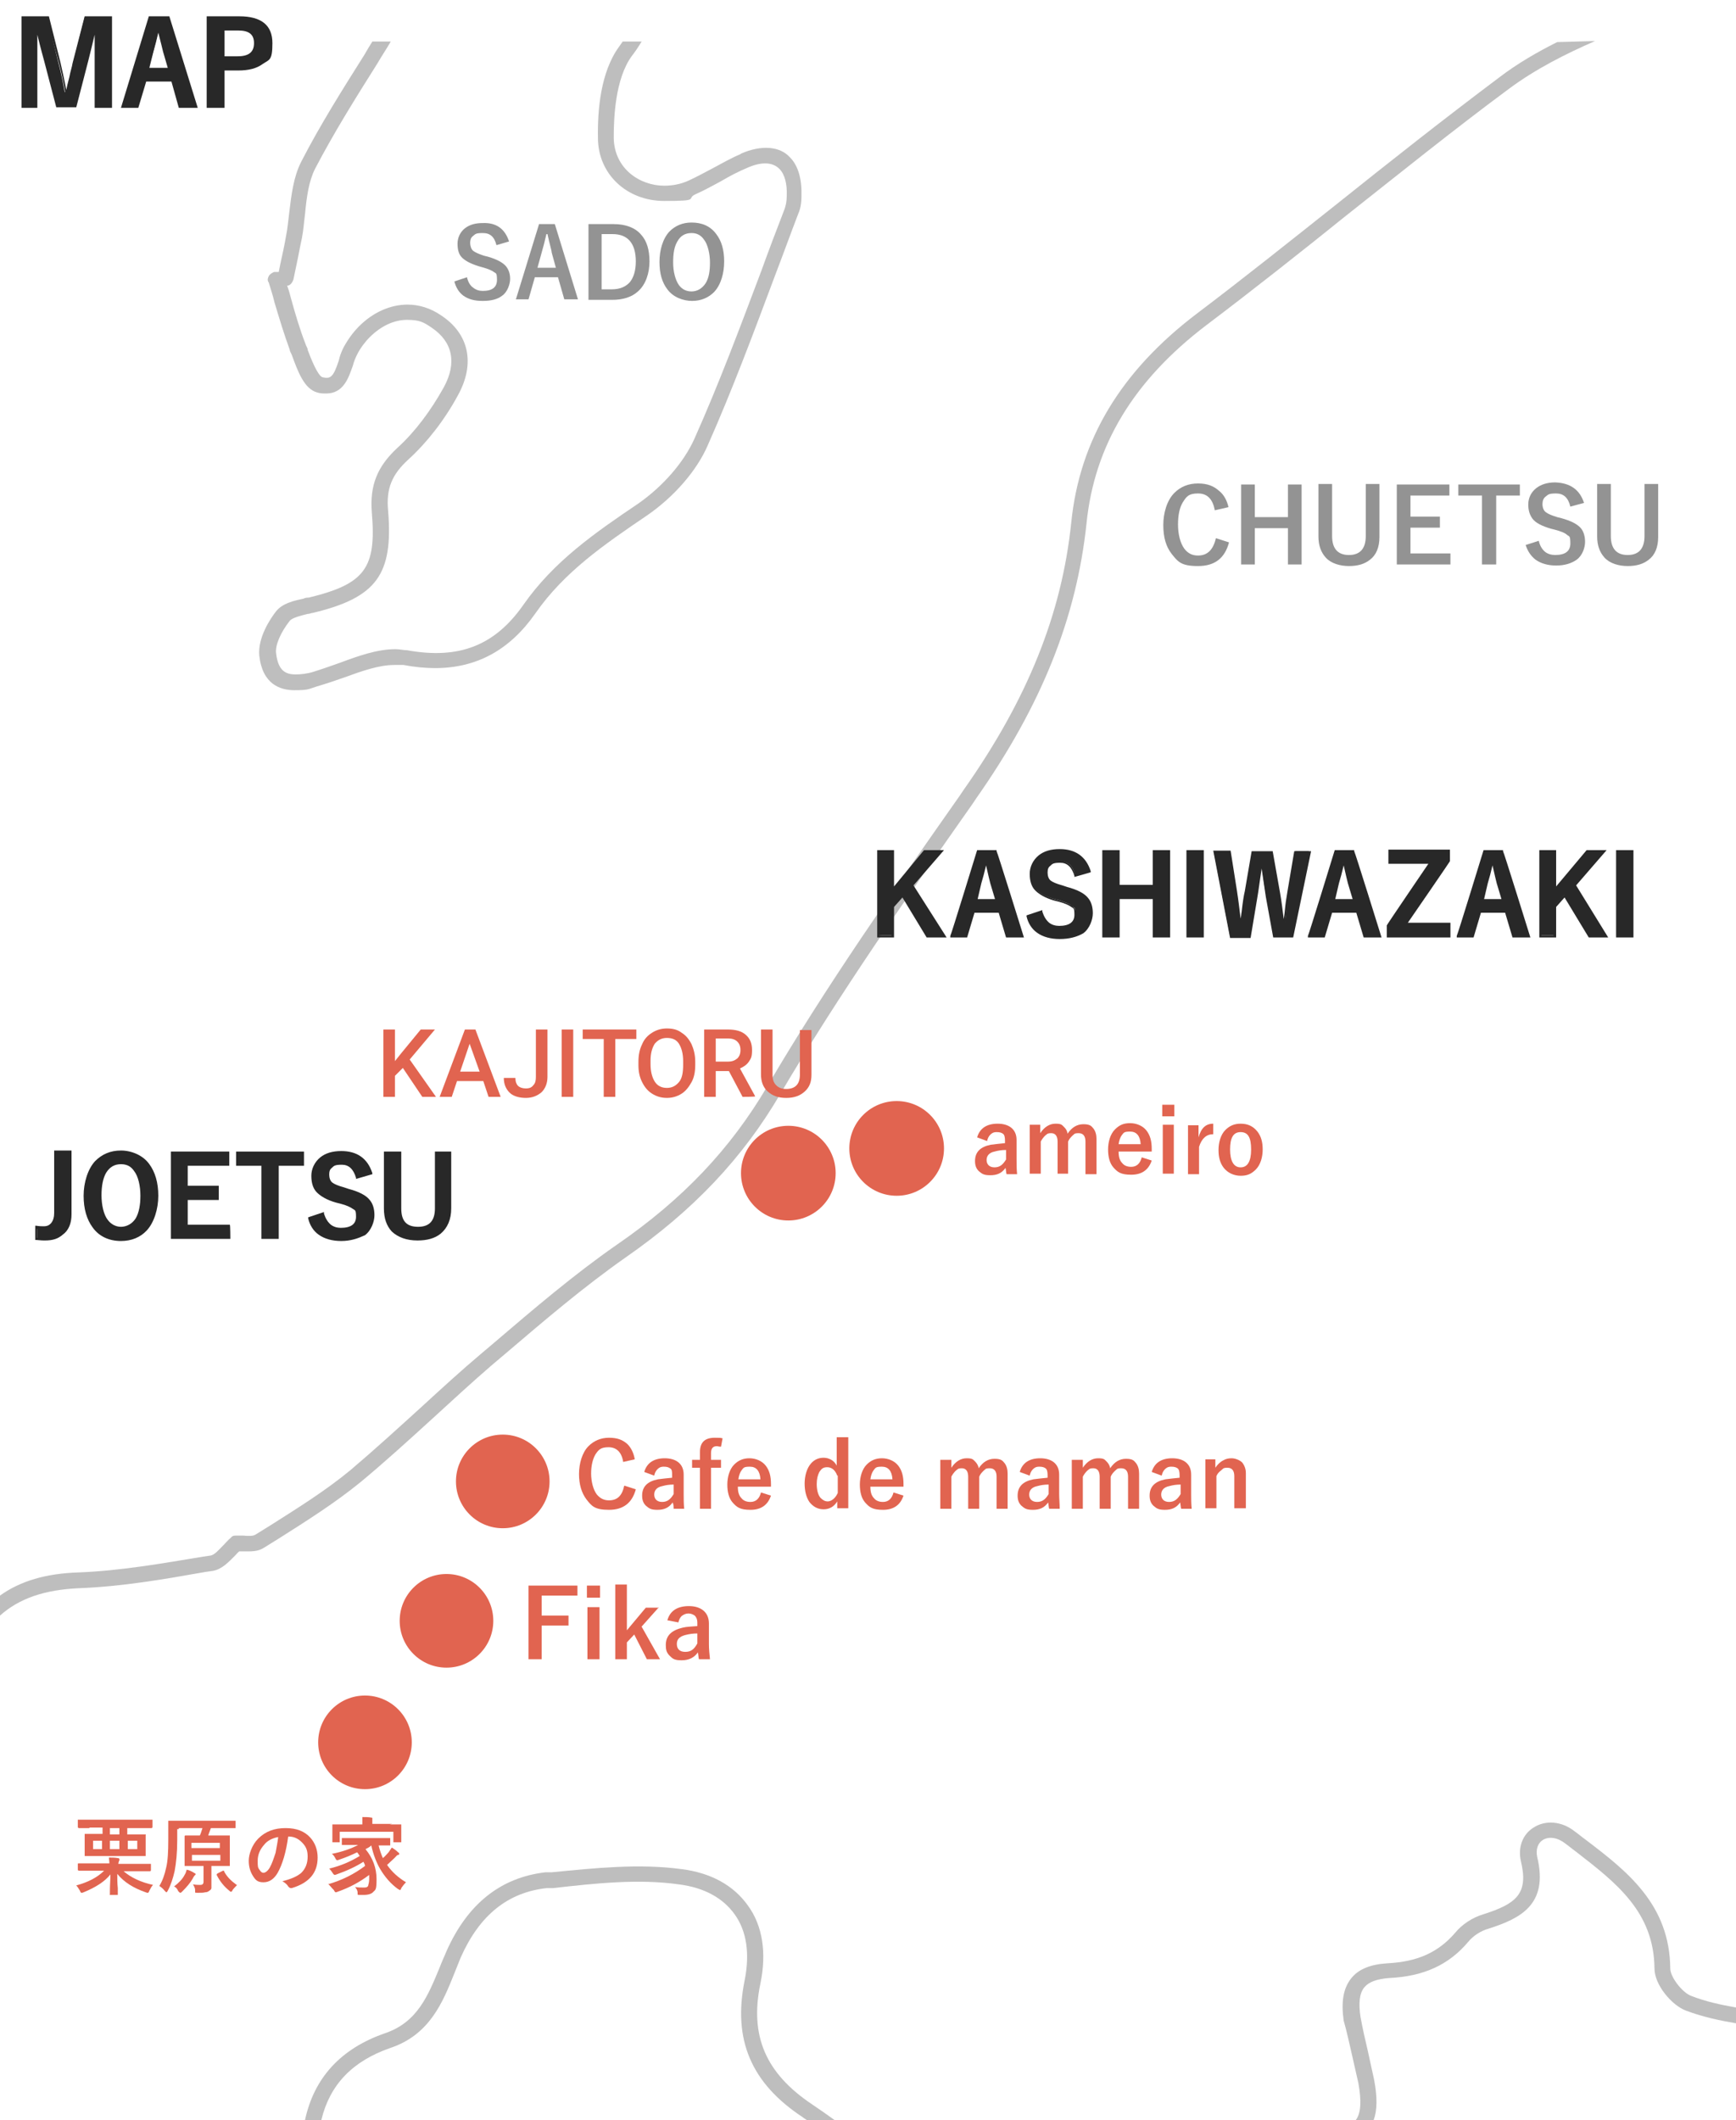 <?xml version="1.0" encoding="UTF-8"?><svg id="_レイヤー_2" xmlns="http://www.w3.org/2000/svg" width="330.1" height="403" viewBox="0 0 330.1 403"><defs><style>.cls-1{opacity:.5;}.cls-2{fill:#282828;}.cls-2,.cls-3,.cls-4,.cls-5{stroke-width:0px;}.cls-6{isolation:isolate;}.cls-3{fill:none;}.cls-4{fill:#e16450;}.cls-5{fill:#bebebe;}</style></defs><g id="_レイヤー_1-2"><rect class="cls-3" x=".1" y="8.7" width="330" height="394.3"/><path class="cls-5" d="M257.1,390.7c.4,1.7.8,3.6,1.2,5.3.6,3.4.5,5.7-.5,7h3.4c.7-1.9.7-4.4.1-7.6-.4-1.8-.8-3.7-1.2-5.5-.5-2.1-1-4.3-1.4-6.5-.4-2.6-.2-4.5.7-5.6.9-1.1,2.4-1.6,4.7-1.8,6.6-.3,11.4-2.5,15.1-6.9.9-1.1,2.4-2.1,3.9-2.5,5.9-1.9,11.4-4.5,9.2-13.6-.3-1.4.1-2.6,1-3.2,1.2-.8,2.9-.5,4.3.6.7.5,1.4,1.1,2.1,1.6,7.6,5.9,14.8,11.4,14.9,22.2,0,3.1,3.3,7,6,8,3.2,1.2,6.5,1.9,9.5,2.4v-3c-2.8-.5-5.7-1.1-8.5-2.2-1.7-.6-4-3.6-4-5.2-.1-12.2-8.2-18.5-16.1-24.5-.7-.5-1.4-1.1-2.1-1.6-2.4-1.9-5.5-2.2-7.8-.7-2.1,1.3-3,3.8-2.4,6.4,1.5,6.2-.9,8.1-7.2,10.1-2,.6-4,1.9-5.3,3.5-3.2,3.7-7.1,5.5-12.9,5.8-3.2.2-5.5,1.1-6.9,2.9-1.5,1.9-1.9,4.5-1.4,8,.6,2.1,1.1,4.4,1.6,6.6h0Z"/><path class="cls-5" d="M61.1,403c1.6-6.7,5.9-11.2,13.1-13.7,7.5-2.5,10-8.7,12.2-14.2.4-1,.8-2,1.2-3,3.6-8.1,9-12.4,16.4-13.2h1.2c8-.9,16.2-1.8,23.9-.7,4.8.6,8.4,2.6,10.6,5.7,2.3,3.2,2.9,7.5,1.9,12.5-2.3,11.3,1.2,19.6,11.1,26.1.2.2.5.3.7.5h5.3c-1.4-1-2.8-2-4.3-3-8.8-5.9-11.9-13-9.8-23,1.2-5.8.4-11-2.4-14.8-2.7-3.8-7-6.2-12.6-6.9-8.1-1.1-16.5-.2-24.7.6h-1.2c-8.5,1-14.8,6-18.8,15-.4,1-.9,2-1.3,3.1-2.2,5.3-4.2,10.4-10.4,12.5-8.4,2.9-13.5,8.5-15.2,16.5h3.1Z"/><path class="cls-5" d="M296.1,8c-3.8,1.9-7.6,4.1-11,6.7-10.4,7.8-20.8,16-30.8,24-8.7,6.9-17.7,14.1-26.7,20.9-14.5,11-22.3,24-23.9,39.7-1.8,17.4-8.3,33.6-20.5,50.9l-.6.9c-12.5,17.8-25.5,36.3-36.7,55.4-7,11.9-16.1,21.5-28.6,30.1-8.2,5.7-15.8,12.2-23.3,18.6l-2.6,2.2c-3.8,3.2-7.5,6.6-11.1,9.9-4.4,4-9,8.2-13.6,12.1-4.7,3.9-10,7.2-15.2,10.5-1,.6-1.9,1.2-2.9,1.8-.4.3-1.4.3-2.3.2h-1.6c-.3,0-.6.1-.8.4-.5.4-.9.9-1.4,1.4-.8.8-1.7,1.9-2.5,2l-1.4.2c-7.8,1.3-15.8,2.7-23.7,3-6.1.2-11,1.6-14.9,4.4v3.8c3.7-3.3,8.5-4.9,15-5.2,8.1-.3,16.2-1.7,24.1-3.1l1.4-.2c1.7-.3,3-1.7,4.2-2.9.3-.3.5-.6.8-.8h.8c1.3,0,2.7.1,3.9-.7,1-.6,1.9-1.2,2.9-1.8,5.2-3.3,10.6-6.7,15.5-10.7,4.7-3.9,9.3-8.1,13.8-12.2,3.6-3.3,7.3-6.7,11-9.9l2.6-2.2c7.4-6.3,15-12.8,23-18.4,12.8-8.9,22.2-18.8,29.4-31.1,11.2-19,24.1-37.4,36.6-55.2l.6-.9c12.5-17.8,19.1-34.4,21-52.3,1.5-14.9,9-27.2,22.8-37.7,9-6.8,18.1-14,26.8-21,10-7.9,20.3-16.2,30.7-23.9,5.1-3.8,10.9-6.7,16.4-9.1l-7.2.2h0Z"/><g class="cls-1"><path class="cls-2" d="M233.6,96.4l-2.6.6c-.4-2.1-1.4-3.2-3.2-3.2s-2.2.6-2.9,1.7c-.6,1-.9,2.4-.9,4.2s.4,3.5,1.2,4.6c.7.9,1.5,1.3,2.6,1.3,1.8,0,2.9-1.1,3.4-3.3l2.5.8c-.8,3-2.7,4.5-5.9,4.5s-3.8-.8-5-2.3c-1.1-1.4-1.6-3.2-1.6-5.5s.7-4.7,2.1-6.1c1.2-1.2,2.7-1.8,4.5-1.8s3,.5,4,1.4c.9.7,1.5,1.8,1.8,3.1h0Z"/><path class="cls-2" d="M247.5,92.1v15.2h-2.6v-6.9h-6.3v6.9h-2.6v-15.2h2.6v6.2h6.3v-6.2h2.6Z"/><path class="cls-2" d="M262.3,92.1v10c0,1.9-.6,3.4-1.8,4.3-1,.8-2.3,1.2-4,1.2s-3.4-.5-4.4-1.6c-.9-1-1.4-2.3-1.4-4v-10h2.6v9.9c0,2.4,1.1,3.6,3.2,3.6s3.2-1.2,3.2-3.6v-9.9h2.6v.1Z"/><path class="cls-2" d="M275.6,92.1v2.1h-7.4v4h5.6v2.1h-5.6v4.9h7.6v2.1h-10.2v-15.2h10Z"/><path class="cls-2" d="M289,92.1v2.1h-4.5v13.1h-2.7v-13.1h-4.5v-2.1h11.7Z"/><path class="cls-2" d="M301.2,95.6l-2.6.7c-.4-1.7-1.3-2.5-2.7-2.5s-1.5.2-2,.6c-.4.3-.6.8-.6,1.4s.2,1.3.7,1.6c.4.3,1.1.6,2.1.9l.8.2c1.8.5,3,1.1,3.7,1.9.5.6.8,1.5.8,2.6s-.5,2.6-1.6,3.4c-1,.7-2.3,1.1-3.9,1.1s-2.9-.4-3.9-1.1c-.9-.7-1.5-1.6-1.9-2.8l2.5-.8c.2.9.6,1.6,1.2,2.1.5.4,1.2.6,1.9.6,1.9,0,2.9-.7,2.9-2.2s-.2-1.3-.6-1.6c-.4-.4-1.2-.7-2.3-1l-.8-.2c-1.7-.5-2.9-1.1-3.5-1.9-.5-.7-.8-1.5-.8-2.7s.5-2.3,1.5-3.1c.9-.7,2.1-1.1,3.6-1.1,2.9.1,4.7,1.4,5.5,3.9h0Z"/><path class="cls-2" d="M315.3,92.1v10c0,1.9-.6,3.4-1.8,4.3-1,.8-2.3,1.2-4,1.2s-3.4-.5-4.4-1.6c-.9-1-1.4-2.3-1.4-4v-10h2.6v9.9c0,2.4,1.1,3.6,3.2,3.6s3.2-1.2,3.2-3.6v-9.9h2.6v.1Z"/></g><path class="cls-2" d="M179.1,161.8l-5.6,6.4,6.1,9.7h-3.2l-4.7-7.8-1.9,2.1v5.6h-2.8v-16.1h2.8v7.4l6.1-7.4h3.2v.1Z"/><path class="cls-2" d="M180,178.2h-3.8l-4.6-7.6-1.6,1.8v5.8h-3.2v-16.6h3.2v6.9l5.7-6.9h3.8l-5.8,6.7,6.3,9.9h0ZM176.5,177.7h2.6l-5.9-9.5h.1c0-.1,5.2-6.1,5.2-6.1h-2.6l-6.4,7.8v-7.8h-2.3v15.7h2.3v-5.5l2.2-2.4,4.8,7.8h0Z"/><path class="cls-2" d="M189.4,161.8l5,16.1h-2.9l-1.4-4.7h-5l-1.4,4.7h-2.7l4.9-16.1h3.5,0ZM189.5,171.1l-.9-3.3c-.1-.5-.4-1.8-1-4h-.2c-.3,1.5-.7,2.8-1,4l-.9,3.3h4,0Z"/><path class="cls-2" d="M194.7,178.2h-3.4l-1.4-4.7h-4.6l-1.4,4.7h-3.2v-.3c.1,0,5.1-16.3,5.1-16.3h3.7v.2c.1,0,5.2,16.4,5.2,16.4h0ZM191.6,177.7h2.4l-4.8-15.7h-3l-4.8,15.7h2.2l1.4-4.7h5.3l1.3,4.7h0ZM189.8,171.4h-4.6l1-3.6c.3-1.1.6-2.4,1-3.9v-.2h.6v.2c.5,2.2.8,3.5,1,4l1,3.5ZM185.9,170.9h3.3l-.9-3c-.1-.4-.4-1.6-.8-3.4-.3,1.3-.6,2.4-.9,3.4l-.7,3h0Z"/><path class="cls-2" d="M207.1,165.6l-2.7.7c-.4-1.8-1.4-2.6-2.9-2.6s-1.6.2-2.1.6c-.4.4-.6.9-.6,1.5s.2,1.3.7,1.7c.4.4,1.2.7,2.3,1l.9.3c1.9.5,3.2,1.2,3.9,2,.6.7.8,1.6.8,2.7,0,1.6-.6,2.8-1.7,3.6-1,.8-2.4,1.2-4.2,1.2s-3.1-.4-4.1-1.2c-1-.7-1.6-1.7-2-3l2.7-.9c.2,1,.7,1.7,1.3,2.3.6.4,1.2.7,2,.7,2.1,0,3.1-.8,3.1-2.3s-.2-1.3-.7-1.7c-.4-.4-1.3-.7-2.5-1.1l-.8-.2c-1.8-.5-3-1.2-3.7-2-.6-.7-.8-1.6-.8-2.8s.5-2.5,1.6-3.3c1-.8,2.2-1.1,3.8-1.1,2.9,0,4.8,1.2,5.7,3.9h0Z"/><path class="cls-2" d="M201.5,178.5c-1.7,0-3.2-.4-4.3-1.2-1-.7-1.7-1.8-2-3.1v-.2l3-1v.3c.3.9.7,1.6,1.3,2.1.5.4,1.2.6,1.9.6,1.9,0,2.9-.7,2.9-2.1s-.2-1.2-.6-1.5c-.4-.3-1.2-.7-2.4-1l-.8-.2c-1.8-.5-3.1-1.3-3.8-2.1-.6-.7-.9-1.7-.9-3s.6-2.6,1.7-3.5c1-.8,2.3-1.2,4-1.2,3,0,5,1.4,5.9,4.2v.2c.1,0-3.1.9-3.1.9v-.2c-.5-1.7-1.4-2.5-2.7-2.5s-1.5.2-1.9.6c-.4.3-.5.7-.5,1.3s.2,1.2.6,1.5c.4.3,1.1.6,2.2.9l.9.3c1.9.5,3.3,1.2,4,2.1.6.7.9,1.7.9,2.9s-.6,2.9-1.8,3.8c-1.2.7-2.7,1.1-4.5,1.1h0ZM195.7,174.3c.3,1.1,1,2,1.8,2.7,1,.8,2.4,1.1,4,1.1s3.1-.4,4-1.1c1.1-.8,1.6-1.9,1.6-3.4s-.3-2-.8-2.6c-.7-.8-1.9-1.4-3.8-1.9l-.9-.3c-1.1-.3-1.9-.6-2.3-1-.5-.4-.8-1.1-.8-1.9s.2-1.2.7-1.6c.5-.5,1.3-.7,2.2-.7,1.5,0,2.6.9,3,2.6l2.3-.6c-.9-2.4-2.6-3.6-5.4-3.6s-2.7.4-3.7,1.1c-1,.8-1.5,1.8-1.5,3.1s.3,2,.8,2.7c.6.8,1.8,1.4,3.6,2l.8.2c1.2.4,2.1.7,2.6,1.1.5.4.8,1.1.8,1.9,0,1.2-.6,2.5-3.3,2.5s-1.6-.2-2.2-.7c-.6-.5-1.1-1.2-1.3-2.1l-2.2.5h0Z"/><path class="cls-2" d="M222.3,161.8v16.2h-2.8v-7.3h-6.7v7.3h-2.8v-16.1h2.8v6.6h6.7v-6.6h2.8v-.1Z"/><path class="cls-2" d="M222.5,178.2h-3.3v-7.3h-6.3v7.3h-3.3v-16.6h3.3v6.6h6.3v-6.6h3.3v16.6h0ZM219.7,177.7h2.3v-15.7h-2.3v6.6h-7.2v-6.6h-2.3v15.7h2.3v-7.3h7.2v7.3Z"/><path class="cls-2" d="M228.6,161.8v16.2h-2.8v-16.1h2.8v-.1Z"/><path class="cls-2" d="M228.9,178.2h-3.3v-16.6h3.3v16.6ZM226,177.7h2.4v-15.7h-2.4v15.7h0Z"/><path class="cls-2" d="M248.9,161.8l-3.2,16.1h-3.5l-1.4-7.5c-.2-.8-.5-2.9-.9-6.1h-.3c-.4,2.9-.7,4.9-.9,6l-1.3,7.6h-3.5l-3.1-16.1h2.9l1.2,7.4c.3,2.2.6,4.2.8,6h.3c.1-.5.2-1.1.3-2,.2-1.8.4-3.1.6-3.9l1.3-7.4h3.6l1.4,7.7c.3,1.9.6,3.8.8,5.7h.3c.1-.5.2-1.5.4-3.2.1-1,.3-1.9.4-2.7l1.2-7.6h2.6,0Z"/><path class="cls-2" d="M245.9,178.2h-3.8l-1.4-7.7c-.1-.8-.4-2.6-.8-5.4-.4,2.6-.6,4.3-.8,5.4l-1.3,7.8h-3.9l-3.2-16.6h3.3l1.2,7.6c.3,1.9.5,3.7.7,5.3.1-.4.1-.8.2-1.3.2-1.8.4-3.1.6-3.9l1.3-7.6h4l1.4,7.9c.3,1.7.5,3.4.7,5,.1-.6.2-1.4.3-2.5.1-1,.3-1.9.4-2.7l1.3-7.7h3.2l-3.4,16.4ZM242.4,177.7h3.1l3.1-15.7h-2.2l-1.2,7.4c-.1.7-.2,1.6-.4,2.6-.2,1.6-.4,2.7-.4,3.2v.2h-.7v-.2c-.2-1.8-.5-3.8-.8-5.7l-1.3-7.5h-3.2l-1.3,7.2c-.2.8-.4,2.2-.6,3.9-.1.9-.2,1.6-.3,2v.2h-.7v-.2c-.2-1.8-.5-3.8-.8-6l-1.1-7.2h-2.5l3,15.7h3.1l1.3-7.4c.2-1.1.5-3.1.9-6v-.2h.7v.2c.4,3.2.7,5.2.9,6l1.4,7.5Z"/><path class="cls-2" d="M257.4,161.8l5,16.1h-2.9l-1.4-4.7h-5l-1.4,4.7h-2.7l4.9-16.1h3.5ZM257.5,171.1l-.9-3.3c-.1-.5-.4-1.8-1-4h-.2c-.3,1.5-.7,2.8-1,4l-.9,3.3h4,0Z"/><path class="cls-2" d="M262.7,178.2h-3.4l-1.4-4.7h-4.6l-1.4,4.7h-3.2v-.3c.1,0,5.1-16.3,5.1-16.3h3.7v.2c.1,0,5.2,16.4,5.2,16.4h0ZM259.6,177.7h2.4l-4.8-15.7h-3l-4.8,15.7h2.2l1.4-4.7h5.3l1.3,4.7h0ZM257.9,171.4h-4.6l1-3.6c.3-1.1.6-2.4,1-3.9v-.2h.6v.2c.5,2.2.8,3.5,1,4l1,3.5ZM253.9,170.9h3.3l-.9-3c-.1-.4-.4-1.6-.8-3.4-.3,1.3-.6,2.4-.9,3.4l-.7,3h0Z"/><path class="cls-2" d="M275.6,161.8v1.9l-8.2,12h8.3v2.2h-11.7v-2l8.2-11.9h-7.8v-2.2h11.2Z"/><path class="cls-2" d="M275.9,178.2h-12.2v-2.3h0c0-.1,7.9-11.7,7.9-11.7h-7.6v-2.7h11.7v2.2h0c0,.1-8,11.7-8,11.7h8.1v2.8h.1ZM264.2,177.7h11.3v-1.7h-8.5l8.4-12.3v-1.6h-10.8v1.8h8l-8.4,12.3v1.5h0Z"/><path class="cls-2" d="M285.7,161.8l5,16.1h-2.9l-1.4-4.7h-5l-1.4,4.7h-2.7l4.9-16.1h3.5ZM285.9,171.1l-.9-3.3c-.1-.5-.4-1.8-1-4h-.2c-.3,1.5-.7,2.8-1,4l-.9,3.3h4Z"/><path class="cls-2" d="M291,178.2h-3.4l-1.4-4.7h-4.6l-1.4,4.7h-3.2v-.3c.1,0,5.1-16.3,5.1-16.3h3.7v.2c.1,0,5.2,16.4,5.2,16.4h0ZM287.9,177.7h2.4l-4.8-15.7h-3l-4.8,15.7h2.2l1.4-4.7h5.3l1.3,4.7ZM286.2,171.4h-4.6l1-3.6c.3-1.1.6-2.4,1-3.9v-.2h.6v.2c.5,2.2.8,3.5,1,4l1,3.5ZM282.2,170.9h3.3l-.9-3c-.1-.4-.4-1.6-.8-3.4-.3,1.3-.6,2.4-.9,3.4l-.7,3Z"/><path class="cls-2" d="M304.9,161.8l-5.6,6.4,6.1,9.7h-3.2l-4.7-7.8-1.9,2.1v5.6h-2.8v-16.1h2.8v7.4l6.1-7.4h3.2v.1Z"/><path class="cls-2" d="M305.8,178.2h-3.7l-4.6-7.6-1.6,1.8v5.8h-3.2v-16.6h3.2v6.9l5.8-6.9h3.8l-5.8,6.7,6.1,9.9h0ZM302.3,177.7h2.6l-5.9-9.5h.1c0-.1,5.2-6.1,5.2-6.1h-2.6l-6.4,7.8v-7.8h-2.2v15.7h2.3v-5.5l2.2-2.4,4.7,7.8h0Z"/><path class="cls-2" d="M310.4,161.8v16.2h-2.8v-16.1h2.8v-.1Z"/><path class="cls-2" d="M310.6,178.2h-3.3v-16.6h3.3v16.6ZM307.8,177.7h2.4v-15.7h-2.4v15.7Z"/><path class="cls-4" d="M120.7,277.4l-2.2.5c-.3-1.9-1.3-2.8-2.8-2.8s-1.9.5-2.5,1.4c-.5.9-.8,2.1-.8,3.6s.4,3.1,1.1,4c.6.7,1.3,1.1,2.3,1.1,1.6,0,2.5-.9,2.9-2.8l2.2.7c-.7,2.6-2.4,3.9-5.1,3.9s-3.3-.7-4.3-2c-.9-1.2-1.4-2.8-1.4-4.8s.6-4.1,1.8-5.3c1-1,2.3-1.6,3.9-1.6s2.6.4,3.5,1.2c.7.7,1.2,1.7,1.4,2.9h0Z"/><path class="cls-4" d="M122.5,279.8c.5-1.7,1.8-2.6,3.9-2.6s3.6,1,3.6,3.1v3.7c0,.9,0,1.8.1,2.8h-2c0-.3,0-.8-.2-1.2-.7,1-1.6,1.4-2.9,1.4s-1.6-.3-2.2-.8c-.5-.5-.7-1.1-.7-1.9,0-1.7,1-2.7,3-3.1.8-.1,1.6-.2,2.7-.3v-.5c0-.6,0-1.1-.4-1.3-.3-.2-.6-.3-1.2-.3s-.9.2-1.2.5c-.3.3-.5.7-.6,1.2l-1.9-.7h0ZM128,282.2c-.7,0-1.4.1-2.1.3-1,.2-1.5.8-1.5,1.6s.5,1.4,1.5,1.4,1.6-.5,2.2-1.5v-1.8h-.1Z"/><path class="cls-4" d="M137.4,273.4l-.3,1.6c-.4,0-.6-.1-.8-.1-.7,0-1.1.4-1.1,1.3v1.3h1.9v1.5h-1.9v7.8h-2.1v-7.8h-1.5v-1.5h1.5v-1.5c0-1.8.9-2.7,2.8-2.7s1,.1,1.5.1h0Z"/><path class="cls-4" d="M146.6,282.6h-6.3c0,1,.2,1.7.7,2.2.4.5,1,.7,1.7.7,1,0,1.7-.6,2-1.8l1.9.6c-.6,1.8-1.9,2.7-3.9,2.7s-2.6-.5-3.4-1.4c-.7-.8-1-2-1-3.4s.4-2.9,1.3-3.8c.8-.8,1.7-1.2,2.9-1.2s2.4.5,3.1,1.4,1,2,1,3.5v.5h0ZM144.6,281.2c-.1-1.6-.8-2.4-2-2.4s-1.2.2-1.6.7c-.3.4-.5,1-.6,1.7h4.2Z"/><path class="cls-4" d="M161.3,273.3v13.4h-2.1v-1.3c-.6,1-1.5,1.5-2.6,1.5s-2-.5-2.7-1.4c-.6-.9-.9-2.1-.9-3.5s.4-2.9,1.2-3.8c.6-.7,1.4-1.1,2.4-1.1s2,.5,2.5,1.5v-5.4h2.2v.1ZM159.2,280.5c-.4-1.1-1.1-1.6-1.9-1.6s-1.1.3-1.5.9c-.3.6-.5,1.3-.5,2.3s.2,2,.7,2.6c.4.4.8.7,1.4.7s1.4-.5,1.9-1.6v-3.3h-.1Z"/><path class="cls-4" d="M171.8,282.6h-6.3c0,1,.2,1.7.7,2.2.4.5,1,.7,1.7.7,1,0,1.7-.6,2-1.8l1.9.6c-.6,1.8-1.9,2.7-3.9,2.7s-2.6-.5-3.4-1.4c-.7-.8-1-2-1-3.4s.4-2.9,1.3-3.8c.8-.8,1.7-1.2,2.9-1.2s2.4.5,3.1,1.4c.7.9,1,2,1,3.5v.5h0ZM169.7,281.2c-.1-1.6-.8-2.4-2-2.4s-1.2.2-1.6.7c-.3.4-.5,1-.6,1.7h4.2Z"/><path class="cls-4" d="M180.9,277.4v1.6c.8-1.2,1.8-1.8,2.9-1.8s1.2.2,1.6.6c.3.3.6.7.7,1.3.8-1.2,1.8-1.8,3-1.8s1.5.3,1.9.8.6,1.2.6,2v6.7h-2.1v-6.1c0-1-.4-1.6-1.3-1.6s-.8.2-1.2.5c-.3.3-.6.6-.8,1.1v6.1h-2.1v-6.1c0-1-.4-1.6-1.2-1.6s-.8.2-1.2.5c-.3.3-.6.7-.8,1.1v6.1h-2.1v-9.3h2.1v-.1Z"/><path class="cls-4" d="M193.9,279.8c.5-1.7,1.8-2.6,3.9-2.6s3.6,1,3.6,3.1v3.7c0,.9.1,1.8.1,2.8h-2c-.1-.3-.1-.8-.2-1.2-.7,1-1.6,1.4-2.9,1.4s-1.6-.3-2.2-.8c-.5-.5-.7-1.1-.7-1.9,0-1.7,1-2.7,3-3.1.8-.1,1.6-.2,2.7-.3v-.5c0-.6-.1-1.1-.4-1.3-.3-.2-.6-.3-1.2-.3s-.9.2-1.2.5-.5.7-.6,1.2l-1.9-.7h0ZM199.3,282.2c-.7,0-1.4.1-2.1.3-1,.2-1.5.8-1.5,1.6s.5,1.4,1.5,1.4,1.6-.5,2.2-1.5v-1.8h-.1Z"/><path class="cls-4" d="M205.9,277.4v1.6c.8-1.2,1.8-1.8,2.9-1.8s1.2.2,1.6.6c.3.3.6.7.7,1.3.8-1.2,1.8-1.8,3-1.8s1.5.3,1.9.8.6,1.2.6,2v6.7h-2.1v-6.1c0-1-.4-1.6-1.3-1.6s-.8.2-1.2.5c-.3.3-.6.6-.8,1.1v6.1h-2.1v-6.1c0-1-.4-1.6-1.2-1.6s-.8.2-1.2.5c-.3.3-.6.7-.8,1.1v6.1h-2.1v-9.3h2.1v-.1Z"/><path class="cls-4" d="M219,279.8c.5-1.7,1.8-2.6,3.9-2.6s3.6,1,3.6,3.1v3.7c0,.9,0,1.8.1,2.8h-2c-.1-.3-.1-.8-.2-1.2-.7,1-1.6,1.4-2.9,1.4s-1.6-.3-2.2-.8c-.5-.5-.7-1.1-.7-1.9,0-1.7,1-2.7,3-3.1.8-.1,1.6-.2,2.7-.3v-.5c0-.6-.1-1.1-.4-1.3s-.6-.3-1.2-.3-.9.2-1.2.5-.5.7-.6,1.2l-1.9-.7h0ZM224.4,282.2c-.7,0-1.4.1-2.1.3-1,.2-1.5.8-1.5,1.6s.5,1.4,1.5,1.4,1.6-.5,2.2-1.5v-1.8h-.1Z"/><path class="cls-4" d="M231.1,277.4v1.6c.4-.6.9-1.1,1.5-1.4.5-.3,1-.4,1.6-.4s1.5.3,2,.8c.4.5.7,1.2.7,2v6.7h-2.2v-6.1c0-1-.4-1.6-1.3-1.6s-.8.2-1.2.5-.7.6-.9,1.1v6.1h-2.1v-9.3h1.9Z"/><path class="cls-2" d="M13.4,219.2v11.9c0,1.7-.5,2.9-1.5,3.6-.8.6-1.9.9-3.3.9s-.7,0-1.5-.1v-2.2c.5.1,1,.1,1.4.1.7,0,1.3-.2,1.7-.7s.5-1.1.5-1.9v-11.6h2.7Z"/><path class="cls-2" d="M8.5,235.8c-.2,0-.7,0-1.6-.1h-.2v-2.7h.2c.6.1,1.1.1,1.4.1.7,0,1.1-.2,1.5-.7.3-.4.5-1,.5-1.8v-11.9h3.3v12.1c0,1.7-.5,3-1.6,3.8-.9.9-2,1.2-3.5,1.2h0ZM7.2,235.3c.7.1,1.1.1,1.3.1,1.3,0,2.4-.3,3.2-.9,1-.7,1.4-1.9,1.4-3.4v-11.7h-2.3v11.4c0,.9-.2,1.6-.6,2.1-.4.6-1.1.8-1.9.8s-.7,0-1.2-.1v1.7h.1Z"/><path class="cls-2" d="M23,218.9c2.3,0,4,.8,5.2,2.5,1.1,1.5,1.7,3.4,1.7,5.9s-.7,5-2.2,6.5c-1.2,1.3-2.8,1.9-4.8,1.9s-4-.8-5.2-2.5c-1.1-1.5-1.7-3.4-1.7-5.9s.7-5,2.2-6.5c1.3-1.3,2.9-1.9,4.8-1.9ZM23,221c-1.3,0-2.3.6-3,1.8-.6,1.1-1,2.6-1,4.4s.4,3.8,1.2,4.8c.7.9,1.6,1.4,2.7,1.4s2.3-.6,3-1.8c.6-1.1.9-2.6.9-4.4s-.4-3.8-1.2-4.9c-.5-.8-1.4-1.3-2.6-1.3Z"/><path class="cls-2" d="M23,235.9c-2.3,0-4.2-.9-5.4-2.6-1.1-1.5-1.7-3.5-1.7-6s.8-5.1,2.2-6.6c1.3-1.3,2.9-2,4.9-2s4.2.9,5.4,2.6c1.1,1.5,1.7,3.5,1.7,6s-.8,5.1-2.2,6.6c-1.2,1.3-2.9,2-4.9,2ZM23,219.1c-1.9,0-3.4.6-4.6,1.8-1.4,1.5-2.1,3.6-2.1,6.3s.5,4.3,1.6,5.7c1.2,1.6,2.9,2.4,5.1,2.4s3.4-.6,4.6-1.8c1.4-1.5,2.1-3.6,2.1-6.3s-.5-4.3-1.6-5.7c-1.2-1.6-2.9-2.4-5.1-2.4ZM23,233.7c-1.2,0-2.2-.5-2.9-1.4-.8-1.1-1.3-2.8-1.3-5s.3-3.5,1-4.6c.7-1.2,1.8-1.9,3.2-1.9s2.2.5,2.9,1.4c.8,1.1,1.3,2.8,1.3,5s-.3,3.4-1,4.6c-.7,1.3-1.8,1.9-3.2,1.9ZM23,221.3c-1.2,0-2.1.5-2.8,1.6-.6,1-.9,2.5-.9,4.3s.4,3.7,1.2,4.7c.6.8,1.5,1.3,2.5,1.3s2.1-.5,2.8-1.6c.6-1,.9-2.5.9-4.3s-.4-3.7-1.2-4.7c-.6-.9-1.4-1.3-2.5-1.3Z"/><path class="cls-2" d="M43.4,219.2v2.2h-7.9v4.3h5.9v2.2h-5.9v5.2h8v2.2h-10.8v-16.1h10.7Z"/><path class="cls-2" d="M43.8,235.5h-11.3v-16.6h11.1v2.7h-7.9v3.8h5.9v2.7h-5.9v4.7h8c.1,0,.1,2.7.1,2.7h0ZM33,235.1h10.4v-1.8h-8v-5.7h5.9v-1.8h-5.9v-4.7h7.9v-1.8h-10.3s0,15.8,0,15.8Z"/><path class="cls-2" d="M57.6,219.2v2.3h-4.8v13.9h-2.8v-13.9h-4.9v-2.3h12.5Z"/><path class="cls-2" d="M53,235.5h-3.3v-13.9h-4.8v-2.7h12.9v2.7h-4.8v13.9h0ZM50.1,235.1h2.4v-13.9h4.8v-1.8h-11.9v1.8h4.7v13.9h0Z"/><path class="cls-2" d="M70.5,222.9l-2.7.7c-.4-1.8-1.4-2.6-2.9-2.6s-1.6.2-2.1.6c-.4.4-.6.9-.6,1.5s.2,1.3.7,1.7c.4.4,1.2.7,2.3,1l.9.3c1.9.5,3.2,1.2,3.9,2,.6.7.8,1.6.8,2.7,0,1.6-.6,2.8-1.7,3.6-1,.8-2.4,1.2-4.2,1.2s-3.1-.4-4.1-1.2c-1-.7-1.6-1.7-2-3l2.7-.9c.2,1,.7,1.7,1.3,2.3.6.4,1.2.7,2,.7,2.1,0,3.1-.8,3.1-2.3s-.2-1.3-.7-1.7c-.4-.4-1.3-.7-2.5-1.1l-.8-.2c-1.8-.5-3-1.2-3.7-2-.6-.7-.8-1.6-.8-2.8s.5-2.5,1.6-3.3c1-.8,2.2-1.1,3.8-1.1,2.9,0,4.8,1.2,5.7,3.9h0Z"/><path class="cls-2" d="M64.9,235.9c-1.7,0-3.2-.4-4.3-1.2-1-.7-1.7-1.8-2-3.1v-.2l3-1v.3c.3.9.7,1.6,1.3,2.1.5.4,1.2.6,1.9.6,1.9,0,2.9-.7,2.9-2.1s-.2-1.2-.6-1.5-1.2-.7-2.4-1l-.8-.2c-1.8-.5-3.1-1.3-3.8-2.1-.6-.7-.9-1.7-.9-3s.6-2.6,1.7-3.5c1-.8,2.3-1.2,4-1.2,3,0,5,1.4,5.9,4.2v.2l-3.1.9v-.2c-.5-1.7-1.4-2.5-2.7-2.5s-1.5.2-1.9.6c-.4.3-.5.7-.5,1.3s.2,1.2.6,1.5,1.1.6,2.2.9l.9.3c1.9.5,3.3,1.2,4,2.1.6.7.9,1.7.9,2.9s-.6,2.9-1.8,3.8c-1.3.6-2.7,1.1-4.5,1.1h0ZM59.1,231.6c.3,1.1,1,2,1.8,2.7,1,.8,2.4,1.1,4,1.1s3.1-.4,4-1.1c1.1-.8,1.6-1.9,1.6-3.4s-.3-2-.8-2.6c-.7-.8-1.9-1.4-3.8-1.9l-.8-.4c-1.1-.3-1.9-.6-2.3-1-.5-.4-.8-1.1-.8-1.9s.2-1.2.7-1.6c.5-.5,1.3-.7,2.2-.7,1.5,0,2.6.9,3,2.6l2.3-.6c-.9-2.4-2.6-3.6-5.4-3.6s-2.7.4-3.7,1.1c-1,.8-1.5,1.8-1.5,3.1s.3,2,.8,2.7c.6.8,1.8,1.4,3.6,2l.8.2c1.2.4,2.1.7,2.6,1.1s.8,1.1.8,1.9c0,1.2-.6,2.5-3.3,2.5s-1.6-.2-2.2-.7-1.1-1.2-1.3-2.1l-2.3.6h0Z"/><path class="cls-2" d="M85.5,219.2v10.6c0,2-.6,3.6-1.9,4.6-1.1.9-2.5,1.3-4.2,1.3s-3.6-.6-4.7-1.7c-1-1-1.5-2.4-1.5-4.2v-10.6h2.9v10.5c0,2.5,1.1,3.8,3.4,3.8s3.4-1.3,3.4-3.8v-10.5h2.6,0Z"/><path class="cls-2" d="M79.4,235.8c-2.1,0-3.7-.6-4.9-1.7-1-1.1-1.5-2.5-1.5-4.4v-10.8h3.3v10.8c0,2.4,1,3.5,3.2,3.5s3.2-1.2,3.2-3.5v-10.8h3.1v10.8c0,2.1-.7,3.7-2,4.8-1.1.9-2.6,1.3-4.4,1.3h0ZM73.5,219.4v10.3c0,1.7.5,3.1,1.4,4,1,1.1,2.5,1.6,4.5,1.6s3.1-.4,4.1-1.2c1.2-1,1.8-2.5,1.8-4.4v-10.3h-2.2v10.3c0,2.7-1.2,4-3.7,4s-3.7-1.3-3.7-4v-10.3h-2.2Z"/><circle class="cls-4" cx="95.6" cy="281.6" r="8.9"/><circle class="cls-4" cx="84.9" cy="308.1" r="8.9"/><circle class="cls-4" cx="69.4" cy="331.2" r="8.9"/><circle class="cls-4" cx="170.5" cy="218.3" r="9"/><path class="cls-2" d="M21,3.3v16.9h-2.8V5.7h-.3c-.5,2.5-1,4.4-1.4,5.8l-2.3,8.8h-3.4l-2.2-8.7c-.1-.5-.6-2.5-1.4-5.9h-.3v14.5h-2.7V3.3h4.8l2.1,8.6c.5,1.9.9,3.8,1.2,5.6h.3c.1-.5.3-1.4.7-2.9.2-1.1.5-1.9.6-2.6l2.2-8.7h4.9Z"/><path class="cls-2" d="M21.3,20.5h-3.3V6.6c-.5,2.1-.9,3.7-1.2,4.9l-2.3,8.9h-3.8l-2.3-8.8c-.1-.4-.6-2.1-1.3-5v13.9h-3V3.1h5.2l2.2,8.8c.4,1.8.8,3.5,1.1,5.2.1-.5.3-1.4.6-2.5.2-1.1.5-1.9.6-2.6l2.3-8.9h5.2v17.4ZM18.5,20h2.3V3.6h-4.3l-2.1,8.5c-.2.7-.4,1.6-.6,2.6-.3,1.5-.6,2.4-.7,2.9v.2h-.7v-.2c-.3-1.8-.7-3.7-1.2-5.6l-2.3-8.4h-4.3v16.4h2.1V5.4h.8v.2c.8,3.4,1.3,5.4,1.4,5.9l2.2,8.5h3.1l2.2-8.6c.4-1.4.8-3.3,1.4-5.7v-.2h.8v14.5h-.1Z"/><path class="cls-2" d="M32.1,3.3l5.2,16.9h-3.1l-1.4-5h-5.2l-1.5,5h-2.8L28.5,3.3h3.6ZM32.2,13.1l-1-3.4c-.1-.5-.5-1.9-1-4.2h0c-.4,1.6-.7,3-1,4.1l-1,3.5h4.1-.1Z"/><path class="cls-2" d="M37.6,20.5h-3.6l-1.4-5h-4.8l-1.5,5h-3.3L28.3,3.1h3.9s5.4,17.4,5.4,17.4ZM34.4,20h2.6L31.9,3.6h-3.2l-5,16.4h2.3l1.5-5h5.6s1.3,5,1.3,5ZM32.6,13.4h-4.8l1-3.8c.3-1.2.7-2.6,1-4.1v-.2h.6v.2c.5,2.2.9,3.7,1,4.2,0,0,1.2,3.7,1.2,3.7ZM28.4,12.9h3.5l-.9-3.1c-.1-.4-.4-1.7-.9-3.6-.3,1.3-.6,2.5-.9,3.5,0,0-.8,3.2-.8,3.2Z"/><path class="cls-2" d="M39.6,3.3h6c4,0,6,1.6,6,4.8s-.6,3-1.8,3.8c-1.1.8-2.5,1.1-4.4,1.1h-2.9v7.1h-2.9s0-16.8,0-16.8ZM42.5,5.5v5.5h2.8c2.2,0,3.3-.9,3.3-2.7s-1.1-2.7-3.2-2.7h-2.9v-.1Z"/><path class="cls-2" d="M42.7,20.5h-3.4V3.1h6.2c4.2,0,6.3,1.7,6.3,5.1s-.6,3.1-1.9,4c-1.1.8-2.6,1.2-4.6,1.2h-2.6v7.1h0ZM39.8,20h2.4v-7.1h3.1c1.8,0,3.2-.4,4.3-1.1,1.1-.8,1.7-2,1.7-3.6,0-3.1-1.9-4.6-5.8-4.6h-5.7v16.4ZM45.3,11.2h-3v-5.9h3.1c2.9,0,3.5,1.6,3.5,2.9,0,1.4-.7,3-3.6,3ZM42.7,10.7h2.5c2.1,0,3.1-.8,3.1-2.5s-1-2.4-3-2.4h-2.6v4.9Z"/><g class="cls-1"><path class="cls-2" d="M96.8,45.9l-2.4.7c-.4-1.6-1.2-2.3-2.6-2.3s-1.4.2-1.9.6c-.4.3-.5.8-.5,1.3s.2,1.2.6,1.5,1.1.6,2,.9l.8.2c1.7.5,2.8,1.1,3.4,1.8.5.6.8,1.4.8,2.4s-.5,2.5-1.5,3.2c-.9.7-2.1,1-3.7,1s-2.7-.3-3.7-1c-.8-.6-1.4-1.5-1.7-2.7l2.4-.8c.2.9.6,1.6,1.2,2,.5.4,1.1.6,1.8.6,1.8,0,2.7-.7,2.7-2.1s-.2-1.2-.6-1.5-1.1-.6-2.2-.9l-.7-.2c-1.6-.5-2.7-1.1-3.3-1.8-.5-.6-.7-1.4-.7-2.5s.5-2.2,1.4-2.9,2-1,3.4-1c2.6-.1,4.2,1.1,5,3.5h0Z"/><path class="cls-2" d="M105.5,42.6l4.4,14.3h-2.6l-1.2-4.2h-4.4l-1.2,4.2h-2.4l4.4-14.3s3,0,3,0ZM105.7,50.9l-.8-2.9c0-.4-.4-1.6-.8-3.5h-.2c-.3,1.3-.6,2.5-.9,3.5l-.8,2.9h3.5Z"/><path class="cls-2" d="M111.9,42.6h4.8c2.3,0,4.1.7,5.2,2,1.1,1.2,1.6,2.9,1.6,5.1s-.7,4.4-2.2,5.7c-1.2,1.1-2.9,1.6-4.9,1.6h-4.5v-14.4h0ZM114.4,44.5v10.5h1.9c1.6,0,2.7-.5,3.5-1.4.7-.9,1.1-2.2,1.1-3.9,0-3.4-1.5-5.2-4.4-5.2,0,0-2.1,0-2.1,0Z"/><path class="cls-2" d="M131.5,42.3c2,0,3.6.7,4.7,2.2,1,1.3,1.5,3,1.5,5.2s-.6,4.4-1.9,5.8c-1.1,1.1-2.5,1.7-4.2,1.7s-3.6-.7-4.7-2.2c-1-1.3-1.5-3-1.5-5.2s.6-4.4,1.9-5.8c1.1-1.1,2.5-1.7,4.2-1.7h0ZM131.5,44.3c-1.2,0-2.1.5-2.7,1.6-.6,1-.8,2.3-.8,4s.4,3.3,1.1,4.3c.6.8,1.4,1.2,2.4,1.2s2-.5,2.7-1.6c.6-1,.8-2.3.8-3.9s-.4-3.4-1.1-4.3c-.6-.9-1.4-1.3-2.4-1.3Z"/></g><path class="cls-5" d="M140.8,29.3c-1.9.8-3.6,1.8-5.3,2.7-1.5.8-3,1.6-4.5,2.3s-3.1,1-4.7,1c-4.6,0-9.5-3.2-9.6-9.1,0-3.9.3-11.2,3.4-15.5.7-.9,1.3-1.8,1.9-2.8h-3.6c-.2.3-.5.7-.7,1-3.5,4.8-4.1,12.1-4,17.3,0,6.9,5.5,12,12.6,12s4-.4,6-1.3c1.6-.7,3.2-1.6,4.7-2.4,1.7-1,3.4-1.9,5.1-2.6,2.7-1.2,4.8-1.1,6.1.2,1,1,1.5,2.8,1.4,5.2,0,1-.2,1.8-.4,2.4-1.5,3.9-3,7.8-4.4,11.7-4,10.6-8.1,21.6-12.8,32.1-2,4.4-5.9,8.9-10.6,12.2-8.3,5.6-16.1,11-21.9,19.3-5.4,7.7-12.2,10.4-22.1,8.6-.7,0-1.4-.2-2.2-.2-3.5,0-7.1,1.3-10.6,2.6-1.7.6-3.4,1.2-5,1.7-1.3.4-2.5.5-3.4.5-1.9,0-3.3-.7-3.7-4-.2-1.5.8-3.9,2.6-6.2.5-.6,2.2-1,3.4-1.3.4,0,.7-.2,1-.2,12.1-2.9,15.3-7.3,14.3-19.4-.4-4.2.7-6.9,3.9-9.8,3.5-3.2,6.8-7.4,9.4-12.2,3.3-6,2.1-11.7-3.3-15.2-1.9-1.3-4.1-2-6.3-2-3.3,0-6.6,1.5-9.2,4.1-1.2,1.2-2.2,2.6-3,4.1-.4.8-.7,1.6-.9,2.5-1,3-1.5,3.5-3.1,3.1-.9-.3-2.2-3.6-2.8-5.2,0-.4-.3-.7-.4-1.1-1.1-2.8-2-5.9-2.8-8.8-.2-.8-.4-1.5-.7-2.3h0c.6,0,1-.6,1.2-1.2l.5-2.4c.4-1.8.7-3.6,1.1-5.4.3-1.5.4-3.1.6-4.6.3-3.2.7-6.2,1.9-8.6,3.6-6.9,7.8-13.6,11.9-20.1.8-1.4,1.7-2.7,2.5-4.1h-3.5c-.5.8-1,1.6-1.5,2.5-4.1,6.5-8.4,13.3-12,20.3-1.5,2.9-1.9,6.4-2.3,9.7-.2,1.5-.3,3-.6,4.4-.3,1.8-.7,3.6-1.1,5.4l-.3,1.5h-.9c-.4.2-.8.4-1,.8s-.3.8,0,1.2c.4,1.3.8,2.5,1.1,3.8.9,3,1.8,6,2.9,9,0,.3.3.7.4,1,1.1,3,2.3,6.4,4.8,7.1.6.2,1.2.2,1.7.2,3.4,0,4.3-3.1,5.1-5.3.2-.8.5-1.5.8-2.1.6-1.2,1.5-2.4,2.4-3.3,2.1-2.1,4.6-3.3,7.1-3.3s3.2.5,4.7,1.5c4,2.7,4.8,6.7,2.3,11.3-2.5,4.5-5.5,8.5-8.8,11.5-3.9,3.6-5.3,7.2-4.9,12.3.9,10.6-1.3,13.6-12,16.2-.3,0-.6,0-1,.2-1.9.4-4,.9-5.2,2.4-1.1,1.4-3.5,5-3.2,8.4.6,5.5,4,6.6,6.7,6.6s2.6-.2,4.2-.7c1.7-.5,3.5-1.1,5.2-1.7,3.3-1.2,6.6-2.4,9.6-2.4s1.1,0,1.7,0c2.1.4,4.2.6,6,.6,7.9,0,14.2-3.4,19.1-10.4,5.5-7.9,13.1-13.1,21.2-18.6,5.1-3.5,9.5-8.5,11.6-13.4,4.7-10.6,8.8-21.6,12.8-32.3,1.5-3.9,2.9-7.8,4.4-11.7.4-.9.6-2,.6-3.3.1-3.2-.6-5.8-2.2-7.4-1.9-2.1-5.4-2.4-9.3-.7l-.1.1Z"/><path class="cls-4" d="M185.8,216.2c.5-1.7,1.8-2.6,3.9-2.6s3.6,1,3.6,3.1v3.7c0,.9,0,1.8.1,2.8h-2c-.1-.3-.1-.8-.2-1.2-.7,1-1.6,1.4-2.9,1.4s-1.6-.3-2.2-.8c-.5-.5-.7-1.1-.7-1.9,0-1.7,1-2.7,3-3.1.8-.1,1.6-.2,2.7-.3v-.5c0-.6-.1-1.1-.4-1.3-.3-.2-.6-.3-1.2-.3s-.9.2-1.2.5-.5.7-.6,1.2l-1.9-.7h0ZM191.2,218.6c-.7,0-1.4.1-2.1.3-1,.2-1.5.8-1.5,1.6s.5,1.4,1.5,1.4,1.6-.5,2.2-1.5v-1.8h-.1Z"/><path class="cls-4" d="M197.8,213.8v1.6c.8-1.2,1.8-1.8,2.9-1.8s1.2.2,1.6.6.6.7.7,1.3c.8-1.2,1.8-1.8,3-1.8s1.5.3,1.9.8.6,1.2.6,2v6.7h-2.1v-6.2c0-1-.4-1.6-1.3-1.6s-.8.2-1.2.5c-.3.3-.6.6-.8,1.1v6.1h-2v-6.1c0-1-.4-1.6-1.2-1.6s-.8.2-1.2.5c-.3.3-.6.7-.8,1.1v6.1h-2.1v-9.3h2Z"/><path class="cls-4" d="M219,218.9h-6.3c0,1,.2,1.7.7,2.2.4.5,1,.7,1.7.7,1,0,1.7-.6,2-1.8l1.9.6c-.6,1.8-1.9,2.7-3.9,2.7s-2.6-.5-3.4-1.4c-.7-.8-1-2-1-3.4s.4-2.9,1.3-3.8,1.7-1.2,2.9-1.2,2.4.5,3.1,1.4c.7.9,1,2,1,3.5v.5h0ZM216.9,217.5c-.1-1.6-.8-2.4-2-2.4s-1.2.2-1.6.7c-.3.4-.5,1-.6,1.7h4.2Z"/><path class="cls-4" d="M223.3,210v2.2h-2.3v-2.2h2.3ZM223.2,213.8v9.3h-2.1v-9.3h2.1Z"/><path class="cls-4" d="M230.7,213.6v2c-1.3,0-2.2.8-2.7,2.4v5.2h-2.1v-9.3h2v2.3c.5-1.8,1.4-2.6,2.8-2.6h0Z"/><path class="cls-4" d="M235.9,213.6c1.4,0,2.4.5,3.2,1.5.7.9,1,2,1,3.4s-.4,2.9-1.3,3.8-1.7,1.2-2.9,1.2-2.4-.5-3.2-1.5c-.7-.9-1-2-1-3.4s.4-2.9,1.3-3.8c.8-.8,1.7-1.2,2.9-1.2ZM235.9,215.2c-1.4,0-2,1.1-2,3.3s.7,3.4,2,3.4,2-1.1,2-3.4-.6-3.3-2-3.3Z"/><circle class="cls-4" cx="149.9" cy="223" r="9"/><g class="cls-6"><path class="cls-4" d="M17,355.6h-2c-.1,0-.2-.1-.2-.2v-1.1h0c0-.1.1-.1.1-.1h5.9c0-.5-.1-.9-.1-1.1.6,0,1.1,0,1.7.1.2,0,.3.1.3.2v.2c0,.07-.03.13-.1.2,0,.1-.1.3-.1.5h6.2v1.2c0,.1-.1.2-.2.2h-5c1.4,1.2,3.3,2.1,5.6,2.6-.3.3-.5.7-.7,1.1-.1.3-.2.4-.3.4s-.2,0-.4-.1c-2.3-.8-4.1-1.9-5.4-3.5,0,.9,0,1.8.1,2.7v1.3h-1.5c-.1,0,0-.1,0-.1v-.7c0-1.1.1-2.1.1-3.1-1.1,1.4-2.9,2.5-5.1,3.4-.2.1-.3.1-.4.1s-.2-.1-.3-.4c-.2-.3-.4-.7-.7-1,2.2-.6,4-1.5,5.3-2.8h-2.8ZM17,347.5h-2c-.1,0-.2-.1-.2-.2v-1.4h14.2v1.4c0,.1-.1.2-.2.2h-4.6v1.2h3.5c.1,0,0,.1,0,.1v4h-11.6v-4.2h3.4v-1.2h-2.5v.1ZM17.7,351.5h1.7v-1.6h-1.7v1.6ZM22.7,348.7v-1.2h-1.8v1.2h1.8ZM22.7,351.5v-1.6h-1.8v1.6h1.8ZM26.1,351.5v-1.6h-1.8v1.6h1.8Z"/><path class="cls-4" d="M33.7,347.7v2.1c0,2.4-.2,4.3-.5,5.9-.3,1.3-.7,2.6-1.3,3.7-.1.2-.2.3-.3.3,0,0-.1-.1-.3-.3-.3-.4-.7-.7-1-.9.6-1,1-2.1,1.3-3.5.3-1.2.4-3,.4-5.3v-3.6h12.8v1.3h0v.1h-4.7c-.2.6-.4,1-.5,1.4h4.1v5.8h-3.5v4.2c0,.2-.2.4-.4.5-.2.2-.5.3-.8.3-.3.1-.8.1-1.4.1s-.4,0-.5-.1v-.4c0-.5-.3-.9-.4-1.1.6.1,1,.1,1.4.1s.6-.2.6-.6v-3h-3.6v-5.6c0-.1,0-.2.2-.2h2.7c.2-.4.3-.8.5-1.4h-4.5v.2h-.3ZM33.1,358.6c.9-.7,1.6-1.4,2-2.2.2-.3.3-.6.4-1,.5.1.9.3,1.4.6.2.1.3.2.3.2,0,.1,0,.2-.2.3,0,.1-.2.2-.3.5-.5.9-1.2,1.7-2,2.5-.2.2-.3.3-.4.3s-.2-.1-.4-.3c-.2-.5-.5-.8-.8-.9ZM36.4,350.3v1h5.4v-1h-5.4ZM41.9,353.7v-1.1h-5.4v1.1h5.4ZM45.1,358.3c-.3.3-.6.6-.9,1,0,.2-.2.3-.3.3s-.2-.1-.3-.2c-1-.8-1.8-1.8-2.4-3h0q0-.2.2-.3l1-.5h.2v.1c.5,1,1.3,1.8,2.4,2.6h.1Z"/><path class="cls-4" d="M54.8,349.1c-.4,3-1.1,5.3-2,6.9-.7,1.2-1.6,1.8-2.7,1.8s-1.5-.4-2-1.2-.8-1.7-.8-2.9.6-3,1.8-4.2c1.4-1.4,3.1-2,5.2-2s3.6.6,4.7,1.8c.9,1,1.4,2.3,1.4,3.8,0,2.9-1.6,4.8-4.9,5.8h-.2c-.2,0-.3-.1-.5-.3-.2-.4-.6-.7-1.1-1,1.6-.4,2.8-.9,3.6-1.6.8-.8,1.2-1.8,1.2-3.1s-.4-2-1.1-2.7c-.8-.8-1.6-1.1-2.6-1.1h0ZM52.9,349.2c-1.1.2-2.1.7-2.7,1.5-.8.9-1.2,1.9-1.2,3s0,1.3.4,1.8c.2.3.4.5.7.5s.8-.3,1.2-1,.7-1.6,1.1-2.8c.2-1.1.4-2.1.5-3Z"/><path class="cls-4" d="M62.3,358.2c2.8-.8,5.1-2,7.1-3.5,0-.3-.2-.6-.3-.8-1.4.9-3.1,1.7-5.1,2.4-.2.1-.4.1-.4.1,0,0-.2-.1-.3-.3-.2-.3-.4-.6-.7-.9,2.1-.5,4-1.3,5.8-2.4-.2-.3-.3-.5-.5-.7-1,.5-2.2,1-3.4,1.4-.2.1-.3.1-.4.1s-.2-.1-.3-.3c-.2-.4-.4-.7-.7-.9,2-.4,3.7-1,5-1.7h-3.1v-1.3h9.2v1.4h-2.2c.2.9.5,1.7.8,2.4.4-.3.7-.7,1-1,.2-.2.4-.6.7-1,.5.3.9.6,1.2.9.2.1.2.2.2.3s0,.2-.2.2-.3.2-.7.6-1,.9-1.4,1.3c.9,1.3,2.1,2.4,3.6,3.3-.4.4-.7.8-.9,1.1,0,.2-.2.4-.3.4,0,0,0-.1-.3-.2-1.4-1-2.5-2.3-3.4-3.8-.7-1.2-1.3-2.7-1.7-4.5h0c-.3.3-.7.5-1.1.7,1.4,1.7,2.1,3.6,2.1,5.7s-.2,2-.6,2.4c-.3.4-1,.6-1.8.6h-.8c-.2,0-.4,0-.4-.1v-.3c0-.5-.3-.9-.5-1.1.6.1,1.1.1,1.7.1s.6-.1.8-.3c0-.2.2-.6.2-1.2v-.9c-1.7,1.3-3.7,2.4-6,3.2-.2.1-.4.1-.4.1,0,0-.2-.1-.3-.4-.5-.5-.7-.8-1-1.1h-.2ZM74.1,346.8h2.2v3.3h0v.1h-1.5v-2h-10.2v1.9h0v.1h-1.4v-3.4h5.7v-1.4c.6,0,1.2,0,1.7.1.2,0,.2.1.2.1v1.1h3.8l-.5.1Z"/></g><path class="cls-4" d="M109.8,301.4v1.9h-6.8v3.8h5.1v1.9h-5.1v6.4h-2.5v-14h9.3Z"/><path class="cls-4" d="M114.1,301.4v2.3h-2.5v-2.3h2.5ZM114,305.5v9.9h-2.3v-9.9h2.3Z"/><path class="cls-4" d="M125.3,305.5l-3.3,3.7,3.5,6.2h-2.5l-2.4-4.7-1.4,1.5v3.2h-2.2v-14.2h2.2v8.7l3.6-4.3h2.5v-.1h0Z"/><path class="cls-4" d="M126.9,308c.5-1.8,1.9-2.7,4.1-2.7s3.8,1.1,3.8,3.3v3.9c0,1,.1,1.9.2,2.9h-2.1c-.1-.4-.1-.8-.2-1.3-.7,1-1.7,1.5-3.1,1.5s-1.7-.3-2.3-.9-.7-1.2-.7-2c0-1.8,1.1-2.8,3.2-3.3.8-.2,1.7-.2,2.8-.3v-.6c0-.7-.2-1.1-.5-1.4-.3-.2-.7-.4-1.2-.4s-.9.2-1.3.5c-.3.3-.5.7-.6,1.2l-2.1-.4h0ZM132.6,310.5c-.8,0-1.5.1-2.3.3-1.1.3-1.6.8-1.6,1.7s.5,1.5,1.6,1.5,1.7-.5,2.3-1.6v-1.9Z"/><path class="cls-4" d="M76.6,203l-1.5,1.5v4h-2.2v-12.8h2.2v6l1.2-1.5,3.7-4.5h2.7l-4.8,5.7,5,7.1h-2.6s-3.7-5.5-3.7-5.5Z"/><path class="cls-4" d="M91.9,205.5h-5l-1,3h-2.3l4.8-12.8h2l4.8,12.8h-2.3l-1-3ZM87.5,203.7h3.7l-1.9-5.3s-1.8,5.3-1.8,5.3Z"/><path class="cls-4" d="M101.9,195.7h2.2v9c0,1.2-.4,2.2-1.1,2.9-.8.7-1.8,1.1-3,1.1s-2.4-.3-3.1-1-1.1-1.6-1.1-2.8h2.2c0,.7.2,1.2.5,1.5s.8.5,1.5.5,1.1-.2,1.4-.6c.4-.4.5-.9.5-1.6v-9h0Z"/><path class="cls-4" d="M109,208.5h-2.2v-12.8h2.2v12.8Z"/><path class="cls-4" d="M121,197.5h-4v11h-2.2v-11h-4v-1.8h10.2v1.8Z"/><path class="cls-4" d="M132.2,202.4c0,1.3-.2,2.4-.7,3.3s-1.1,1.7-1.9,2.2-1.7.8-2.8.8-2-.3-2.8-.8-1.4-1.2-1.9-2.2-.7-2-.7-3.2v-.7c0-1.2.2-2.3.7-3.3.4-1,1.1-1.7,1.9-2.2s1.7-.8,2.8-.8,2,.2,2.8.8c.8.5,1.4,1.2,1.9,2.2.4.9.7,2,.7,3.3v.6h0ZM129.9,201.7c0-1.4-.3-2.5-.8-3.3s-1.3-1.1-2.3-1.1-1.7.4-2.3,1.1c-.5.8-.8,1.8-.8,3.2v.7c0,1.4.3,2.5.8,3.3s1.3,1.2,2.3,1.2,1.7-.4,2.3-1.1.8-1.8.8-3.3v-.7h0Z"/><path class="cls-4" d="M138.6,203.6h-2.5v4.9h-2.2v-12.8h4.5c1.5,0,2.6.3,3.4,1,.8.7,1.2,1.6,1.2,2.9s-.2,1.6-.6,2.2c-.4.6-1,1-1.7,1.3l2.9,5.3h0c0,.1-2.4.1-2.4.1l-2.6-4.9h0ZM136.1,201.8h2.3c.8,0,1.3-.2,1.8-.6.4-.4.6-.9.6-1.6s-.2-1.2-.6-1.6-1-.6-1.7-.6h-2.4v4.4h0Z"/><path class="cls-4" d="M154.3,195.7v8.6c0,1.4-.4,2.4-1.3,3.2-.9.8-2,1.2-3.5,1.2s-2.6-.4-3.5-1.2-1.3-1.9-1.3-3.3v-8.5h2.2v8.6c0,.9.2,1.5.7,2s1.1.7,1.9.7c1.7,0,2.6-.9,2.6-2.7v-8.5h2.2v-.1h0Z"/><rect class="cls-3" x=".1" width="330" height="403"/></g></svg>
